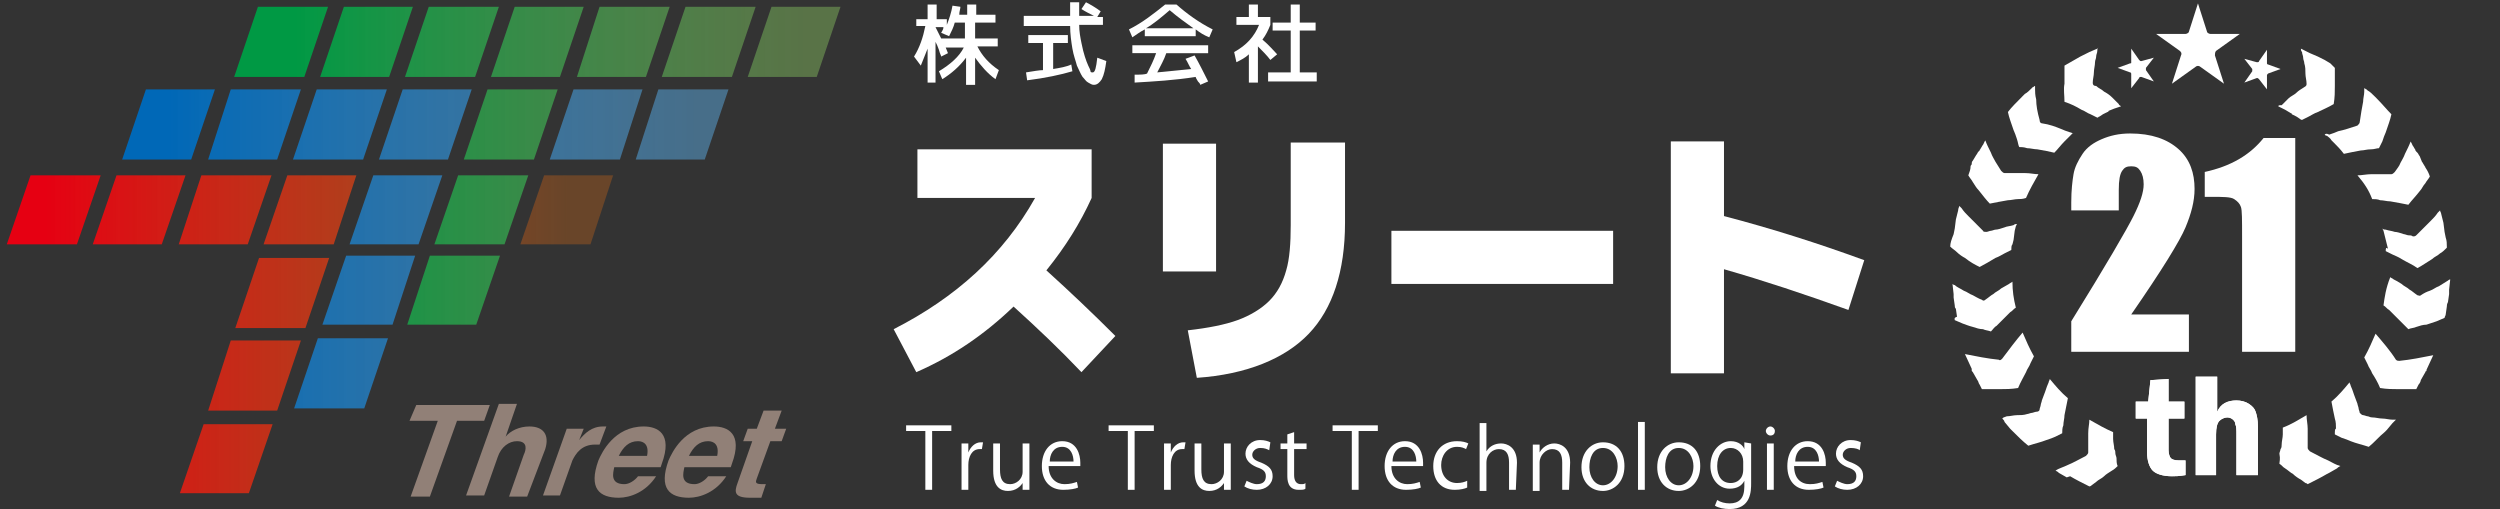 <?xml version="1.0" encoding="utf-8"?>
<!-- Generator: Adobe Illustrator 28.3.0, SVG Export Plug-In . SVG Version: 6.00 Build 0)  -->
<svg version="1.1" id="レイヤー_1" xmlns="http://www.w3.org/2000/svg" xmlns:xlink="http://www.w3.org/1999/xlink" x="0px"
	 y="0px" viewBox="0 0 221 45" style="enable-background:new 0 0 221 45;" xml:space="preserve">
<rect x="0" y="0" width="221" height="45" fill="#333333" stroke="none"/>
<style type="text/css">
	.st0{fill:#FFFFFF;}
	.st1{fill:url(#SVGID_1_);}
	.st2{fill:url(#SVGID_00000124127737061199495520000015933953552848023963_);}
	.st3{fill:url(#SVGID_00000101803749598500475980000017272851169997844352_);}
	.st4{fill:url(#SVGID_00000106148783041672108040000002449913360101756590_);}
	.st5{fill:url(#SVGID_00000065795085262887945150000005600022820771338417_);}
	.st6{fill:url(#SVGID_00000007402765167598392220000008273856126336520870_);}
	.st7{fill:url(#SVGID_00000153699544610490298830000007978648028177780122_);}
	.st8{fill:url(#SVGID_00000071547543381040747220000017882829461873769098_);}
	.st9{fill:url(#SVGID_00000016768935699636840240000013545145630982827938_);}
	.st10{fill:url(#SVGID_00000045616497538737961160000002470599535863281572_);}
	.st11{fill:url(#SVGID_00000139999125803766226480000015768762819576938413_);}
	.st12{fill:url(#SVGID_00000150794569185202466750000005090765880388209589_);}
	.st13{fill:url(#SVGID_00000165950504321078293000000011917345546536288150_);}
	.st14{fill:url(#SVGID_00000080902212465054119400000005142818406292875443_);}
	.st15{fill:url(#SVGID_00000137836646643536205760000008564723967780167327_);}
	.st16{fill:url(#SVGID_00000098209407462025058590000014614244796055305106_);}
	.st17{fill:url(#SVGID_00000060017669215972157690000016514424715737006232_);}
	.st18{fill:url(#SVGID_00000137831877872129602940000016630912003798044838_);}
	.st19{fill:url(#SVGID_00000176006775137656354830000013057134274108465042_);}
	.st20{fill:url(#SVGID_00000006696455705779773210000011976442053852084619_);}
	.st21{fill:url(#SVGID_00000044176579385174134610000006411520853869998215_);}
	.st22{fill:url(#SVGID_00000130620684069976233370000011495904456963778995_);}
	.st23{fill:url(#SVGID_00000039851143149788926130000005076289286987974322_);}
	.st24{fill:url(#SVGID_00000085221606775172263330000016763957827592266672_);}
	.st25{fill:url(#SVGID_00000031206688301006135920000004438892692011877519_);}
	.st26{fill:url(#SVGID_00000014600721459901492060000000899383291784422077_);}
	.st27{fill:url(#SVGID_00000070814523660480821150000000972977839511231388_);}
	.st28{fill:#918077;}
	.st29{fill:none;}
</style>
<g>
	<path class="st0" d="M81.1,17.5v-4.3h15.4v4.3c-1,2.2-2.3,4.3-4,6.4c2.1,1.9,4.1,3.8,6.1,5.8l-3,3.2c-1.9-2-3.9-3.9-6-5.8
		c-2.6,2.5-5.4,4.4-8.6,5.8l-2-3.8c5.5-2.8,9.7-6.6,12.5-11.6C91.5,17.5,81.1,17.5,81.1,17.5z"/>
	<path class="st0" d="M102.8,24V12.7h4.7V24H102.8z M105.8,33.4l-0.8-4.2c1.8-0.2,3.3-0.5,4.4-0.9s2.1-1,2.8-1.7
		c0.7-0.7,1.2-1.6,1.5-2.7c0.3-1,0.4-2.4,0.4-4v-7.3h4.8v7.1c0,4.3-1.1,7.6-3.2,9.8S110.2,33.1,105.8,33.4z"/>
	<path class="st0" d="M123,25.1v-4.7h19.6v4.7C142.6,25.1,123,25.1,123,25.1z"/>
	<path class="st0" d="M164.8,23l-1.4,4.4c-3.9-1.4-7.5-2.6-11-3.6V33h-4.7V12.5h4.7v6.6C156.6,20.2,160.7,21.5,164.8,23z"/>
</g>
<g>
	<path class="st0" d="M88.2,3.4v0.7h-1.8c0.4,0.8,1,1.5,1.9,2.1L88,7c-0.7-0.5-1.3-1.2-1.8-1.9v2.4h-0.8V5.1
		c-0.6,0.8-1.3,1.4-2.1,1.9L83,6.3c1-0.6,1.8-1.3,2.2-2.1h-1.6l0.2,0.5L83.2,5c0-0.1-0.1-0.2-0.2-0.6c-0.1-0.3-0.2-0.5-0.3-0.7v3.6
		H82v-3c-0.2,0.5-0.4,1-0.6,1.5L80.8,5c0.5-0.8,0.8-1.7,1-2.7H81V1.7h1V0.4h0.8v1.3h0.9v0.5c0.2-0.5,0.4-1.1,0.5-1.7l0.7,0.1
		c0,0.2-0.1,0.4-0.1,0.7h0.7V0.4h0.8v0.9H88V2h-1.8v1.4H88.2L88.2,3.4z M83.9,3.2l-0.7-0.3c0.1-0.2,0.2-0.3,0.2-0.5h-0.7
		c0.1,0.2,0.3,0.6,0.5,1h2.1V2h-0.9C84.3,2.4,84.1,2.8,83.9,3.2z"/>
	<path class="st0" d="M95.6,0.8L96,0.2c0.4,0.2,0.9,0.5,1.3,0.8L97,1.5h0.5v0.7h-2.1c0,0.6,0.1,1.1,0.2,1.6s0.2,0.9,0.3,1.2
		c0.1,0.3,0.2,0.6,0.3,0.8c0.1,0.2,0.2,0.4,0.2,0.5s0.1,0.1,0.2,0.1c0.2,0,0.3-0.4,0.4-1.3l0.8,0.3c-0.1,0.7-0.2,1.2-0.4,1.6
		c-0.2,0.3-0.4,0.5-0.7,0.5c-0.2,0-0.3-0.1-0.5-0.2S95.9,7,95.7,6.8c-0.2-0.3-0.3-0.6-0.5-1c-0.1-0.4-0.3-0.9-0.4-1.5
		s-0.2-1.3-0.2-2h-4.1V1.4h4.1c0-0.4,0-0.8,0-1.2h0.8c0,0.3,0,0.7,0,1.2h1.3C96.3,1.2,95.9,1,95.6,0.8z M94.8,6.3
		c-1,0.3-2.4,0.6-4,0.8l-0.1-0.7c0.6-0.1,1.2-0.2,1.5-0.2V3.8h-1.3V3.1h3.5v0.7h-1.3v2.3c0.6-0.1,1.2-0.2,1.6-0.4L94.8,6.3z"/>
	<path class="st0" d="M105.7,2.6v0.6h-4.5V2.6c-0.4,0.2-0.8,0.5-1.1,0.7l-0.3-0.7C101,2,102,1.2,103,0.4h1c0.9,0.8,2,1.6,3.2,2.2
		l-0.3,0.7C106.4,3.1,106.1,2.9,105.7,2.6z M105.6,4.9c0.4,0.7,0.8,1.5,1.2,2.3l-0.7,0.3c0-0.1-0.1-0.2-0.2-0.3
		c-0.1-0.2-0.2-0.3-0.2-0.4c-1.9,0.3-3.7,0.4-5.4,0.5V6.6c0.5,0,0.9,0,1.1-0.1c0.3-0.6,0.6-1.2,0.8-1.8h-2.1V4h6.7v0.7h-3.7
		c-0.2,0.6-0.5,1.1-0.8,1.7c1-0.1,2-0.2,3-0.3c-0.2-0.3-0.3-0.6-0.5-0.9L105.6,4.9z M105.5,2.5c-0.7-0.5-1.4-1-2.1-1.6
		c-0.7,0.6-1.4,1.2-2.1,1.6H105.5z"/>
	<path class="st0" d="M111.2,1.5h1.1v0.7c-0.2,0.5-0.4,0.9-0.7,1.3c0.6,0.5,1,1,1.3,1.3l-0.6,0.5c-0.3-0.4-0.7-0.8-1.1-1.2v3.2h-0.8
		V4.8c-0.3,0.3-0.7,0.5-1.1,0.7l-0.2-0.9c1.1-0.6,1.8-1.4,2.2-2.4h-2V1.5h1.1V0.4h0.8L111.2,1.5L111.2,1.5z M114.9,6.4h1.5v0.8h-4.3
		V6.4h2V2.7h-1.6V2h1.6V0.4h0.8V2h1.4v0.7h-1.4V6.4L114.9,6.4z"/>
</g>
<g>
	<path class="st0" d="M84.1,38.1h-1.7v5.2h-0.6v-5.2h-1.7v-0.5h4C84.1,37.6,84.1,38.1,84.1,38.1z"/>
	<path class="st0" d="M86.8,39.7c-0.1,0-0.1,0-0.2,0c-0.7,0-1,0.7-1,1.4v2.2H85v-2.9c0-0.4,0-0.8,0-1.2h0.6V40l0,0
		c0.2-0.5,0.6-0.9,1.1-0.9c0.1,0,0.1,0,0.2,0L86.8,39.7L86.8,39.7z"/>
	<path class="st0" d="M91,42.2c0,0.4,0,0.8,0,1.1h-0.6v-0.6l0,0c-0.2,0.3-0.6,0.7-1.3,0.7c-0.6,0-1.3-0.3-1.3-1.8v-2.4h0.6v2.3
		c0,0.8,0.2,1.3,0.9,1.3c0.5,0,1.1-0.4,1.1-1.1v-2.5H91V42.2L91,42.2z"/>
	<path class="st0" d="M95.3,43.1c-0.2,0.1-0.7,0.2-1.3,0.2c-1.2,0-1.9-0.8-1.9-2.1s0.7-2.2,1.8-2.2c1.3,0,1.6,1.2,1.6,1.9
		c0,0.1,0,0.2,0,0.3h-2.8c0,1.1,0.7,1.6,1.4,1.6c0.5,0,0.8-0.1,1.1-0.2L95.3,43.1z M94.9,40.8c0-0.5-0.2-1.3-1-1.3s-1.1,0.7-1.1,1.3
		H94.9z"/>
	<path class="st0" d="M102,38.1h-1.7v5.2h-0.6v-5.2H98v-0.5h4V38.1z"/>
	<path class="st0" d="M104.7,39.7c-0.1,0-0.1,0-0.2,0c-0.7,0-1,0.7-1,1.4v2.2h-0.6v-2.9c0-0.4,0-0.8,0-1.2h0.6V40l0,0
		c0.2-0.5,0.6-0.9,1.1-0.9c0.1,0,0.1,0,0.2,0L104.7,39.7L104.7,39.7z"/>
	<path class="st0" d="M108.8,42.2c0,0.4,0,0.8,0,1.1h-0.6v-0.6l0,0c-0.2,0.3-0.6,0.7-1.3,0.7c-0.6,0-1.3-0.3-1.3-1.8v-2.4h0.6v2.3
		c0,0.8,0.2,1.3,0.9,1.3c0.5,0,1.1-0.4,1.1-1.1v-2.5h0.6L108.8,42.2L108.8,42.2z"/>
	<path class="st0" d="M112.2,39.8c-0.2-0.1-0.4-0.2-0.8-0.2s-0.7,0.3-0.7,0.6s0.2,0.5,0.8,0.7c0.7,0.3,1,0.6,1,1.2
		c0,0.7-0.6,1.2-1.4,1.2c-0.4,0-0.8-0.1-1.1-0.3l0.2-0.5c0.2,0.1,0.6,0.3,0.9,0.3c0.6,0,0.8-0.3,0.8-0.7s-0.2-0.6-0.8-0.8
		c-0.7-0.3-1-0.7-1-1.2c0-0.6,0.5-1.2,1.3-1.2c0.4,0,0.7,0.1,0.9,0.2L112.2,39.8z"/>
	<path class="st0" d="M113.8,38.4l0.6-0.2v1h1.1v0.5h-1.1V42c0,0.5,0.2,0.8,0.6,0.8c0.2,0,0.3,0,0.4-0.1v0.5
		c-0.1,0.1-0.3,0.1-0.6,0.1c-1,0-1-0.9-1-1.3v-2.3h-0.6v-0.5h0.6V38.4L113.8,38.4z"/>
	<path class="st0" d="M121.8,38.1h-1.7v5.2h-0.6v-5.2h-1.7v-0.5h4C121.8,37.6,121.8,38.1,121.8,38.1z"/>
	<path class="st0" d="M125.6,43.1c-0.2,0.1-0.7,0.2-1.3,0.2c-1.2,0-1.9-0.8-1.9-2.1s0.7-2.2,1.8-2.2c1.3,0,1.6,1.2,1.6,1.9
		c0,0.1,0,0.2,0,0.3H123c0,1.1,0.7,1.6,1.4,1.6c0.5,0,0.8-0.1,1.1-0.2L125.6,43.1z M125.2,40.8c0-0.5-0.2-1.3-1-1.3
		s-1.1,0.7-1.1,1.3H125.2z"/>
	<path class="st0" d="M129.7,43.1c-0.2,0.1-0.6,0.2-1.1,0.2c-1.2,0-1.9-0.8-1.9-2.1s0.8-2.2,2.1-2.2c0.5,0,0.8,0.1,1,0.2l-0.2,0.5
		c-0.2-0.1-0.4-0.2-0.8-0.2c-0.9,0-1.4,0.8-1.4,1.6c0,1,0.6,1.6,1.4,1.6c0.4,0,0.7-0.1,0.9-0.2L129.7,43.1z"/>
	<path class="st0" d="M134,43.3h-0.6v-2.4c0-0.7-0.2-1.2-0.9-1.2c-0.5,0-1.1,0.4-1.1,1.2v2.5h-0.6v-6h0.6v2.5l0,0
		c0.3-0.5,0.8-0.7,1.3-0.7s1.4,0.3,1.4,1.7L134,43.3L134,43.3z"/>
	<path class="st0" d="M138.7,43.3h-0.6v-2.4c0-0.7-0.2-1.2-0.9-1.2c-0.5,0-1.1,0.5-1.1,1.2v2.5h-0.6v-3c0-0.4,0-0.7,0-1.1h0.6V40
		l0,0c0.2-0.4,0.7-0.8,1.3-0.8c0.5,0,1.4,0.3,1.4,1.7L138.7,43.3L138.7,43.3z"/>
	<path class="st0" d="M143.6,41.2c0,1.5-1,2.2-1.9,2.2c-1.1,0-1.9-0.8-1.9-2.1c0-1.4,0.9-2.2,1.9-2.2
		C142.9,39.1,143.6,39.9,143.6,41.2z M141.7,39.6c-0.9,0-1.2,0.9-1.2,1.7c0,0.9,0.5,1.6,1.2,1.6s1.3-0.7,1.3-1.7
		C143,40.5,142.6,39.6,141.7,39.6z"/>
	<path class="st0" d="M145.4,43.3h-0.6v-6h0.6V43.3z"/>
	<path class="st0" d="M150.3,41.2c0,1.5-1,2.2-1.9,2.2c-1.1,0-1.9-0.8-1.9-2.1c0-1.4,0.9-2.2,1.9-2.2
		C149.6,39.1,150.3,39.9,150.3,41.2z M148.4,39.6c-0.9,0-1.2,0.9-1.2,1.7c0,0.9,0.5,1.6,1.2,1.6s1.3-0.7,1.3-1.7
		C149.7,40.5,149.3,39.6,148.4,39.6z"/>
	<path class="st0" d="M154.8,39.2c0,0.3,0,0.6,0,1.1v2.4c0,0.7,0,2.3-1.9,2.3c-0.5,0-1-0.1-1.3-0.3l0.2-0.5c0.3,0.2,0.7,0.3,1.1,0.3
		c0.8,0,1.3-0.4,1.3-1.5v-0.5l0,0c-0.2,0.4-0.6,0.7-1.3,0.7c-1,0-1.7-0.9-1.7-2c0-1.4,0.9-2.2,1.8-2.2c0.7,0,1.1,0.4,1.2,0.7l0,0
		v-0.6L154.8,39.2L154.8,39.2z M154.1,40.8c0-0.7-0.5-1.2-1.1-1.2c-0.7,0-1.2,0.6-1.2,1.6c0,0.9,0.4,1.5,1.2,1.5
		c0.5,0,1.1-0.3,1.1-1.2V40.8L154.1,40.8z"/>
	<path class="st0" d="M156.5,38.5c-0.2,0-0.4-0.2-0.4-0.4s0.2-0.4,0.4-0.4s0.4,0.2,0.4,0.4S156.8,38.5,156.5,38.5z M156.8,43.3h-0.6
		v-4.1h0.6V43.3z"/>
	<path class="st0" d="M161.2,43.1c-0.2,0.1-0.7,0.2-1.3,0.2c-1.2,0-1.9-0.8-1.9-2.1s0.7-2.2,1.8-2.2c1.3,0,1.6,1.2,1.6,1.9
		c0,0.1,0,0.2,0,0.3h-2.8c0,1.1,0.6,1.6,1.4,1.6c0.5,0,0.8-0.1,1.1-0.2L161.2,43.1z M160.8,40.8c0-0.5-0.2-1.3-1-1.3
		s-1.1,0.7-1.1,1.3H160.8z"/>
	<path class="st0" d="M164.4,39.8c-0.1-0.1-0.4-0.2-0.8-0.2c-0.4,0-0.7,0.3-0.7,0.6s0.2,0.5,0.8,0.7c0.7,0.3,1,0.6,1,1.2
		c0,0.7-0.6,1.2-1.4,1.2c-0.4,0-0.8-0.1-1.1-0.3l0.2-0.5c0.2,0.1,0.6,0.3,0.9,0.3c0.6,0,0.8-0.3,0.8-0.7s-0.2-0.6-0.8-0.8
		c-0.7-0.3-1-0.7-1-1.2c0-0.6,0.5-1.2,1.3-1.2c0.4,0,0.7,0.1,0.9,0.2L164.4,39.8z"/>
</g>
<g>
	<g>
		
			<linearGradient id="SVGID_1_" gradientUnits="userSpaceOnUse" x1="2208.858" y1="4192.637" x2="2127.815" y2="4192.637" gradientTransform="matrix(0.572 0 0 0.572 -1213.196 -2379.638)">
			<stop  offset="0" style="stop-color:#E66F12;stop-opacity:0.5"/>
			<stop  offset="1" style="stop-color:#E60012"/>
		</linearGradient>
		<polygon class="st1" points="6.8,21.6 0.6,21.6 2.7,15.5 8.9,15.5 		"/>
		
			<linearGradient id="SVGID_00000121984818365759462400000016179399963580927650_" gradientUnits="userSpaceOnUse" x1="2208.859" y1="4192.637" x2="2127.814" y2="4192.637" gradientTransform="matrix(0.572 0 0 0.572 -1213.196 -2379.638)">
			<stop  offset="0" style="stop-color:#E66F12;stop-opacity:0.5"/>
			<stop  offset="1" style="stop-color:#E60012"/>
		</linearGradient>
		<polygon style="fill:url(#SVGID_00000121984818365759462400000016179399963580927650_);" points="14.3,21.6 8.2,21.6 10.3,15.5 
			16.4,15.5 		"/>
		
			<linearGradient id="SVGID_00000151501187988191968000000014165779346129545910_" gradientUnits="userSpaceOnUse" x1="2208.859" y1="4192.637" x2="2127.814" y2="4192.637" gradientTransform="matrix(0.572 0 0 0.572 -1213.196 -2379.638)">
			<stop  offset="0" style="stop-color:#E66F12;stop-opacity:0.5"/>
			<stop  offset="1" style="stop-color:#E60012"/>
		</linearGradient>
		<polygon style="fill:url(#SVGID_00000151501187988191968000000014165779346129545910_);" points="21.9,21.6 15.8,21.6 17.8,15.5 
			24,15.5 		"/>
		
			<linearGradient id="SVGID_00000098180270999519974350000015794162072446495642_" gradientUnits="userSpaceOnUse" x1="2208.857" y1="4192.637" x2="2127.816" y2="4192.637" gradientTransform="matrix(0.572 0 0 0.572 -1213.196 -2379.638)">
			<stop  offset="0" style="stop-color:#E66F12;stop-opacity:0.5"/>
			<stop  offset="1" style="stop-color:#E60012"/>
		</linearGradient>
		<polygon style="fill:url(#SVGID_00000098180270999519974350000015794162072446495642_);" points="29.5,21.6 23.3,21.6 25.4,15.5 
			31.5,15.5 		"/>
		
			<linearGradient id="SVGID_00000031903893386609948360000005723741217078286981_" gradientUnits="userSpaceOnUse" x1="2208.856" y1="4205.487" x2="2127.816" y2="4205.487" gradientTransform="matrix(0.572 0 0 0.572 -1213.196 -2379.638)">
			<stop  offset="0" style="stop-color:#E66F12;stop-opacity:0.5"/>
			<stop  offset="1" style="stop-color:#E60012"/>
		</linearGradient>
		<polygon style="fill:url(#SVGID_00000031903893386609948360000005723741217078286981_);" points="27,29 20.8,29 22.9,22.8 
			29.1,22.8 		"/>
		
			<linearGradient id="SVGID_00000113324293748539937240000005328074996813834431_" gradientUnits="userSpaceOnUse" x1="2208.858" y1="4218.249" x2="2127.814" y2="4218.249" gradientTransform="matrix(0.572 0 0 0.572 -1213.196 -2379.638)">
			<stop  offset="0" style="stop-color:#E66F12;stop-opacity:0.5"/>
			<stop  offset="1" style="stop-color:#E60012"/>
		</linearGradient>
		<polygon style="fill:url(#SVGID_00000113324293748539937240000005328074996813834431_);" points="24.5,36.3 18.4,36.3 20.4,30.1 
			26.6,30.1 		"/>
		
			<linearGradient id="SVGID_00000163765941136624557290000004028461194656731289_" gradientUnits="userSpaceOnUse" x1="2208.857" y1="4231.099" x2="2127.814" y2="4231.099" gradientTransform="matrix(0.572 0 0 0.572 -1213.196 -2379.638)">
			<stop  offset="0" style="stop-color:#E66F12;stop-opacity:0.5"/>
			<stop  offset="1" style="stop-color:#E60012"/>
		</linearGradient>
		<polygon style="fill:url(#SVGID_00000163765941136624557290000004028461194656731289_);" points="22,43.6 15.9,43.6 18,37.5 
			24.1,37.5 		"/>
		
			<linearGradient id="SVGID_00000062193172536872664530000015307524264040173448_" gradientUnits="userSpaceOnUse" x1="2208.857" y1="4192.637" x2="2127.815" y2="4192.637" gradientTransform="matrix(0.572 0 0 0.572 -1213.196 -2379.638)">
			<stop  offset="0" style="stop-color:#E66F12;stop-opacity:0.3"/>
			<stop  offset="1" style="stop-color:#E60012"/>
		</linearGradient>
		<polygon style="fill:url(#SVGID_00000062193172536872664530000015307524264040173448_);" points="52.2,21.6 46,21.6 48.1,15.5 
			54.2,15.5 		"/>
	</g>
	<g>
		
			<linearGradient id="SVGID_00000103261271850184773680000012943871602507975809_" gradientUnits="userSpaceOnUse" x1="2228.538" y1="4192.637" x2="2146.918" y2="4192.637" gradientTransform="matrix(0.572 0 0 0.572 -1213.196 -2379.638)">
			<stop  offset="0" style="stop-color:#5BA9E0;stop-opacity:0.5"/>
			<stop  offset="1" style="stop-color:#0068B7"/>
		</linearGradient>
		<polygon style="fill:url(#SVGID_00000103261271850184773680000012943871602507975809_);" points="37,21.6 30.9,21.6 33,15.5 
			39.1,15.5 		"/>
		
			<linearGradient id="SVGID_00000092430813164725874120000006900442150194233770_" gradientUnits="userSpaceOnUse" x1="2228.537" y1="4179.438" x2="2146.917" y2="4179.438" gradientTransform="matrix(0.572 0 0 0.572 -1213.196 -2379.638)">
			<stop  offset="0" style="stop-color:#5BA9E0;stop-opacity:0.5"/>
			<stop  offset="1" style="stop-color:#0068B7"/>
		</linearGradient>
		<polygon style="fill:url(#SVGID_00000092430813164725874120000006900442150194233770_);" points="16.9,14.1 10.8,14.1 12.9,7.9 
			19,7.9 		"/>
		
			<linearGradient id="SVGID_00000078005465425296582670000002841392654523072910_" gradientUnits="userSpaceOnUse" x1="2228.54" y1="4179.438" x2="2146.917" y2="4179.438" gradientTransform="matrix(0.572 0 0 0.572 -1213.196 -2379.638)">
			<stop  offset="0" style="stop-color:#5BA9E0;stop-opacity:0.5"/>
			<stop  offset="1" style="stop-color:#0068B7"/>
		</linearGradient>
		<polygon style="fill:url(#SVGID_00000078005465425296582670000002841392654523072910_);" points="24.5,14.1 18.4,14.1 20.4,7.9 
			26.6,7.9 		"/>
		
			<linearGradient id="SVGID_00000145040038787932375680000015017561719654749344_" gradientUnits="userSpaceOnUse" x1="2228.536" y1="4179.438" x2="2146.918" y2="4179.438" gradientTransform="matrix(0.572 0 0 0.572 -1213.196 -2379.638)">
			<stop  offset="0" style="stop-color:#5BA9E0;stop-opacity:0.5"/>
			<stop  offset="1" style="stop-color:#0068B7"/>
		</linearGradient>
		<polygon style="fill:url(#SVGID_00000145040038787932375680000015017561719654749344_);" points="32.1,14.1 25.9,14.1 28,7.9 
			34.2,7.9 		"/>
		
			<linearGradient id="SVGID_00000072986984240039548040000015731055229456987573_" gradientUnits="userSpaceOnUse" x1="2228.539" y1="4179.438" x2="2146.918" y2="4179.438" gradientTransform="matrix(0.572 0 0 0.572 -1213.196 -2379.638)">
			<stop  offset="0" style="stop-color:#5BA9E0;stop-opacity:0.5"/>
			<stop  offset="1" style="stop-color:#0068B7"/>
		</linearGradient>
		<polygon style="fill:url(#SVGID_00000072986984240039548040000015731055229456987573_);" points="39.6,14.1 33.5,14.1 35.6,7.9 
			41.7,7.9 		"/>
		
			<linearGradient id="SVGID_00000009558541755999104180000006332329327464682414_" gradientUnits="userSpaceOnUse" x1="2228.539" y1="4205.049" x2="2146.917" y2="4205.049" gradientTransform="matrix(0.572 0 0 0.572 -1213.196 -2379.638)">
			<stop  offset="0" style="stop-color:#5BA9E0;stop-opacity:0.5"/>
			<stop  offset="1" style="stop-color:#0068B7"/>
		</linearGradient>
		<polygon style="fill:url(#SVGID_00000009558541755999104180000006332329327464682414_);" points="34.7,28.7 28.5,28.7 30.6,22.6 
			36.7,22.6 		"/>
		
			<linearGradient id="SVGID_00000070109335273021827580000014982444844730271877_" gradientUnits="userSpaceOnUse" x1="2228.537" y1="4217.899" x2="2146.917" y2="4217.899" gradientTransform="matrix(0.572 0 0 0.572 -1213.196 -2379.638)">
			<stop  offset="0" style="stop-color:#5BA9E0;stop-opacity:0.5"/>
			<stop  offset="1" style="stop-color:#0068B7"/>
		</linearGradient>
		<polygon style="fill:url(#SVGID_00000070109335273021827580000014982444844730271877_);" points="32.2,36.1 26,36.1 28.1,29.9 
			34.3,29.9 		"/>
		
			<linearGradient id="SVGID_00000139287829705314926600000011621554296455305917_" gradientUnits="userSpaceOnUse" x1="2228.538" y1="4179.438" x2="2146.92" y2="4179.438" gradientTransform="matrix(0.572 0 0 0.572 -1213.196 -2379.638)">
			<stop  offset="0" style="stop-color:#5BA9E0;stop-opacity:0.5"/>
			<stop  offset="1" style="stop-color:#0068B7"/>
		</linearGradient>
		<polygon style="fill:url(#SVGID_00000139287829705314926600000011621554296455305917_);" points="54.8,14.1 48.6,14.1 50.7,7.9 
			56.8,7.9 		"/>
		
			<linearGradient id="SVGID_00000078041080009512532950000003131319789524109731_" gradientUnits="userSpaceOnUse" x1="2228.539" y1="4179.438" x2="2146.917" y2="4179.438" gradientTransform="matrix(0.572 0 0 0.572 -1213.196 -2379.638)">
			<stop  offset="0" style="stop-color:#5BA9E0;stop-opacity:0.5"/>
			<stop  offset="1" style="stop-color:#0068B7"/>
		</linearGradient>
		<polygon style="fill:url(#SVGID_00000078041080009512532950000003131319789524109731_);" points="62.3,14.1 56.2,14.1 58.2,7.9 
			64.4,7.9 		"/>
	</g>
	<g>
		
			<linearGradient id="SVGID_00000161601649724679024060000016984239634090130609_" gradientUnits="userSpaceOnUse" x1="2245.326" y1="4192.637" x2="2166.598" y2="4192.637" gradientTransform="matrix(0.572 0 0 0.572 -1213.196 -2379.638)">
			<stop  offset="0" style="stop-color:#7FB35B;stop-opacity:0.5"/>
			<stop  offset="1" style="stop-color:#009944"/>
		</linearGradient>
		<polygon style="fill:url(#SVGID_00000161601649724679024060000016984239634090130609_);" points="44.6,21.6 38.4,21.6 40.5,15.5 
			46.7,15.5 		"/>
		
			<linearGradient id="SVGID_00000005265699536526105380000011730839682706708117_" gradientUnits="userSpaceOnUse" x1="2245.326" y1="4179.438" x2="2166.599" y2="4179.438" gradientTransform="matrix(0.572 0 0 0.572 -1213.196 -2379.638)">
			<stop  offset="0" style="stop-color:#7FB35B;stop-opacity:0.5"/>
			<stop  offset="1" style="stop-color:#009944"/>
		</linearGradient>
		<polygon style="fill:url(#SVGID_00000005265699536526105380000011730839682706708117_);" points="47.2,14.1 41,14.1 43.1,7.9 
			49.3,7.9 		"/>
		
			<linearGradient id="SVGID_00000013158341478846315620000005989752620213776278_" gradientUnits="userSpaceOnUse" x1="2245.326" y1="4166.675" x2="2166.6" y2="4166.675" gradientTransform="matrix(0.572 0 0 0.572 -1213.196 -2379.638)">
			<stop  offset="0" style="stop-color:#7FB35B;stop-opacity:0.5"/>
			<stop  offset="1" style="stop-color:#009944"/>
		</linearGradient>
		<polygon style="fill:url(#SVGID_00000013158341478846315620000005989752620213776278_);" points="26.9,6.8 20.7,6.8 22.8,0.6 
			29,0.6 		"/>
		
			<linearGradient id="SVGID_00000013899435097368133740000005225714633909868702_" gradientUnits="userSpaceOnUse" x1="2245.325" y1="4166.675" x2="2166.599" y2="4166.675" gradientTransform="matrix(0.572 0 0 0.572 -1213.196 -2379.638)">
			<stop  offset="0" style="stop-color:#7FB35B;stop-opacity:0.5"/>
			<stop  offset="1" style="stop-color:#009944"/>
		</linearGradient>
		<polygon style="fill:url(#SVGID_00000013899435097368133740000005225714633909868702_);" points="34.4,6.8 28.3,6.8 30.4,0.6 
			36.5,0.6 		"/>
		
			<linearGradient id="SVGID_00000064356044542347163600000017276373403688588952_" gradientUnits="userSpaceOnUse" x1="2245.326" y1="4166.675" x2="2166.598" y2="4166.675" gradientTransform="matrix(0.572 0 0 0.572 -1213.196 -2379.638)">
			<stop  offset="0" style="stop-color:#7FB35B;stop-opacity:0.5"/>
			<stop  offset="1" style="stop-color:#009944"/>
		</linearGradient>
		<polygon style="fill:url(#SVGID_00000064356044542347163600000017276373403688588952_);" points="42,6.8 35.8,6.8 37.9,0.6 
			44.1,0.6 		"/>
		
			<linearGradient id="SVGID_00000083786107170917596360000013808740243129523338_" gradientUnits="userSpaceOnUse" x1="2245.326" y1="4166.675" x2="2166.599" y2="4166.675" gradientTransform="matrix(0.572 0 0 0.572 -1213.196 -2379.638)">
			<stop  offset="0" style="stop-color:#7FB35B;stop-opacity:0.5"/>
			<stop  offset="1" style="stop-color:#009944"/>
		</linearGradient>
		<polygon style="fill:url(#SVGID_00000083786107170917596360000013808740243129523338_);" points="49.5,6.8 43.4,6.8 45.5,0.6 
			51.6,0.6 		"/>
		
			<linearGradient id="SVGID_00000039096475143978225250000000642705365070866561_" gradientUnits="userSpaceOnUse" x1="2245.327" y1="4205.049" x2="2166.599" y2="4205.049" gradientTransform="matrix(0.572 0 0 0.572 -1213.196 -2379.638)">
			<stop  offset="0" style="stop-color:#7FB35B;stop-opacity:0.5"/>
			<stop  offset="1" style="stop-color:#009944"/>
		</linearGradient>
		<polygon style="fill:url(#SVGID_00000039096475143978225250000000642705365070866561_);" points="42.1,28.7 36,28.7 38,22.6 
			44.2,22.6 		"/>
		
			<linearGradient id="SVGID_00000052789857065440222510000014053878383814416286_" gradientUnits="userSpaceOnUse" x1="2245.326" y1="4166.675" x2="2166.598" y2="4166.675" gradientTransform="matrix(0.572 0 0 0.572 -1213.196 -2379.638)">
			<stop  offset="0" style="stop-color:#7FB35B;stop-opacity:0.5"/>
			<stop  offset="1" style="stop-color:#009944"/>
		</linearGradient>
		<polygon style="fill:url(#SVGID_00000052789857065440222510000014053878383814416286_);" points="57.1,6.8 51,6.8 53,0.6 
			59.2,0.6 		"/>
		
			<linearGradient id="SVGID_00000156561680746088423840000003586709634498314629_" gradientUnits="userSpaceOnUse" x1="2245.326" y1="4166.675" x2="2166.597" y2="4166.675" gradientTransform="matrix(0.572 0 0 0.572 -1213.196 -2379.638)">
			<stop  offset="0" style="stop-color:#7FB35B;stop-opacity:0.5"/>
			<stop  offset="1" style="stop-color:#009944"/>
		</linearGradient>
		<polygon style="fill:url(#SVGID_00000156561680746088423840000003586709634498314629_);" points="64.7,6.8 58.5,6.8 60.6,0.6 
			66.8,0.6 		"/>
		
			<linearGradient id="SVGID_00000078029987939800559550000008086922669963446702_" gradientUnits="userSpaceOnUse" x1="2245.326" y1="4166.675" x2="2166.6" y2="4166.675" gradientTransform="matrix(0.572 0 0 0.572 -1213.196 -2379.638)">
			<stop  offset="0" style="stop-color:#7FB35B;stop-opacity:0.5"/>
			<stop  offset="1" style="stop-color:#009944"/>
		</linearGradient>
		<polygon style="fill:url(#SVGID_00000078029987939800559550000008086922669963446702_);" points="72.2,6.8 66.1,6.8 68.2,0.6 
			74.3,0.6 		"/>
	</g>
	<g>
		<polygon class="st28" points="38,43.9 36.3,43.9 38.7,37.2 36.2,37.2 36.8,35.8 43.3,35.8 42.8,37.2 40.4,37.2 		"/>
		<path class="st28" d="M46.6,43.9H45l1.3-3.7c0.2-0.4,0.4-1.2-0.6-1.2c-0.7,0-1.4,0.5-1.7,1.4l-1.2,3.4h-1.6l2.9-8.1h1.6l-1,2.9
			l0,0c0.4-0.5,1.2-0.9,2.1-0.9c1.2,0,1.8,0.7,1.4,2L46.6,43.9z"/>
		<path class="st28" d="M50.1,37.9h1.5l-0.4,1l0,0c0.5-0.6,1.1-1.2,2.1-1.2c0.1,0,0.2,0,0.3,0L53,39.3c-0.1,0-0.3,0-0.4,0
			c-1.2,0-1.7,0.8-2,1.4l-1.1,3.1H48L50.1,37.9z"/>
		<path class="st28" d="M54.7,40.3c0.4-0.8,0.9-1.3,1.7-1.3c0.5,0,1,0.3,0.8,1.3H54.7 M56.4,42.1c-0.3,0.4-0.8,0.7-1.2,0.7
			c-1.3,0-1-1-0.9-1.5h4.1l0.1-0.3c1-2.7-0.4-3.3-1.6-3.3c-2.6,0-3.7,2.3-4,3C52,43.2,53,44,54.7,44c1,0,2.4-0.5,3.3-1.9H56.4z"/>
		<path class="st28" d="M60.9,40.3c0.4-0.8,0.9-1.3,1.7-1.3c0.5,0,1,0.3,0.8,1.3H60.9 M62.6,42.1c-0.3,0.4-0.8,0.7-1.2,0.7
			c-1.3,0-1-1-0.9-1.5h4.1l0.1-0.3c1-2.7-0.4-3.3-1.6-3.3c-2.6,0-3.7,2.3-4,3c-0.9,2.5,0.1,3.3,1.8,3.3c1,0,2.4-0.5,3.3-1.9H62.6z"
			/>
		<path class="st28" d="M68.5,37.9h1L69.1,39h-1l-1.2,3.3c-0.1,0.3-0.2,0.5,0.5,0.5c0.1,0,0.2,0,0.3,0L67.3,44c-0.2,0-0.5,0-0.8,0
			h-0.2c-1.4,0-1.4-0.5-1.1-1.3l1.3-3.7h-0.8l0.4-1.1h0.8l0.6-1.6h1.6L68.5,37.9z"/>
	</g>
</g>
<rect x="0.9" y="0.9" class="st29" width="73.5" height="43.3"/>
<g>
	<g>
		<path class="st0" d="M182.5,9c0.6,0.2,1,0.4,1.5,0.7c0.3,0.1,0.5,0.3,0.8,0.4c0.2,0.1,0.4,0.2,0.6,0.3c0.1,0,0.1-0.1,0.2-0.1
			l0.3-0.2l0.4-0.2c0,0,0.1,0,0.1-0.1l0.5-0.2l0.6-0.2c-0.1-0.1-0.2-0.1-0.2-0.2c-0.1-0.1-0.2-0.2-0.3-0.3c-0.1-0.1-0.2-0.2-0.3-0.3
			c-0.2-0.2-0.5-0.4-0.7-0.5c-0.2-0.2-0.5-0.3-0.7-0.5C185,7.6,185,7.4,185,7.3c0-0.3,0.1-0.6,0.1-0.9c0-0.3,0.1-0.6,0.1-0.9
			c0-0.2,0.1-0.3,0.1-0.5c0-0.2,0.1-0.3,0.1-0.5c0-0.1,0-0.2,0.1-0.3l-0.1,0.1l-0.7,0.3L183.9,5l-0.7,0.4l-0.7,0.4
			c0,0.2,0,0.5,0,0.7c0,0.3,0,0.6,0,0.9C182.4,7.9,182.5,8.4,182.5,9z"/>
		<path class="st0" d="M178.5,13c0.2,0,0.4,0,0.7,0.1c0.3,0,0.6,0.1,0.9,0.1c0.6,0.1,1.1,0.2,1.5,0.3c0.3-0.3,0.6-0.7,0.9-1
			c0.1-0.1,0.1-0.1,0.2-0.2c0.1-0.1,0.3-0.3,0.4-0.4c0,0,0.1-0.1,0.1-0.1c0,0,0,0,0,0c0,0,0,0,0.1,0c-0.1,0-0.2-0.1-0.3-0.1
			c-0.3-0.1-0.6-0.2-0.8-0.3c-0.5-0.2-1-0.4-1.7-0.5c-0.1,0-0.2-0.1-0.2-0.3c-0.2-0.7-0.3-1.3-0.3-1.8c-0.1-0.4-0.1-0.7-0.1-0.9
			c0-0.1,0-0.2,0-0.3c-0.1,0-0.1,0.1-0.2,0.1l-0.1,0.1c-0.2,0.2-0.4,0.4-0.6,0.5l-0.2,0.2c-0.5,0.5-1,1-1.3,1.4
			c0.1,0.5,0.3,1,0.5,1.6c0.1,0.2,0.2,0.5,0.3,0.8C178.4,12.6,178.4,12.8,178.5,13z"/>
		<path class="st0" d="M174,15.5c0.1,0.2,0.3,0.4,0.4,0.6c0.2,0.3,0.3,0.5,0.5,0.7c0.4,0.5,0.7,0.9,1,1.2c0.5-0.1,1-0.2,1.6-0.3
			c0.3,0,0.6-0.1,0.9-0.1c0.2,0,0.4,0,0.7-0.1c0.3-0.7,0.7-1.4,1.1-2.1c-0.4,0-0.7-0.1-1.2-0.1c-0.3,0-0.6,0-0.9,0
			c-0.2,0-0.6,0-0.9,0c-0.1,0-0.2-0.1-0.3-0.2c-0.2-0.3-0.3-0.5-0.5-0.8c-0.1-0.2-0.3-0.5-0.4-0.8c-0.2-0.4-0.4-0.8-0.5-1.1
			c0,0.1-0.1,0.1-0.1,0.2l-0.1,0.2c-0.1,0.1-0.1,0.2-0.2,0.3c0,0.1-0.1,0.1-0.1,0.2l-0.1,0.1c-0.1,0.1-0.1,0.2-0.2,0.3l-0.3,0.5
			c-0.1,0.1-0.1,0.2-0.1,0.3c0,0.1-0.1,0.1-0.1,0.2C174.2,15,174.1,15.2,174,15.5z"/>
		<path class="st0" d="M172.4,21.8c0.2,0.2,0.4,0.3,0.6,0.5c0.2,0.2,0.5,0.4,0.7,0.5c0.5,0.4,0.9,0.6,1.3,0.8
			c0.4-0.2,0.9-0.5,1.4-0.8c0.3-0.1,0.6-0.3,0.8-0.4c0.2-0.1,0.4-0.2,0.6-0.3c0,0,0,0,0,0c0-0.2,0-0.4,0.1-0.5l0.1-0.4l0.1-0.8
			l0.1-0.4l0.1-0.2c-0.1,0-0.2,0-0.3,0.1c-0.3,0.1-0.6,0.1-0.8,0.2c-0.3,0.1-0.6,0.2-0.8,0.2c-0.1,0-0.3,0.1-0.4,0.1
			c-0.1,0-0.3,0.1-0.4,0.1c-0.1,0-0.3,0-0.3-0.1c-0.1-0.1-0.2-0.2-0.3-0.3c-0.1-0.1-0.2-0.2-0.3-0.3c-0.2-0.2-0.4-0.4-0.7-0.7
			c-0.2-0.2-0.4-0.4-0.6-0.7c-0.1-0.1-0.1-0.1-0.2-0.2l0,0c0,0.1-0.1,0.2-0.1,0.4l-0.2,0.8l-0.1,0.8l-0.1,0.5
			C172.5,21.2,172.4,21.5,172.4,21.8L172.4,21.8z"/>
		<path class="st0" d="M172.8,28.3c0.2,0.1,0.5,0.2,0.7,0.3c0.3,0.1,0.5,0.2,0.9,0.3c0.3,0.1,0.6,0.2,0.9,0.2
			c0.2,0.1,0.4,0.1,0.7,0.2c0.2-0.2,0.3-0.4,0.5-0.5c0.2-0.2,0.4-0.4,0.6-0.6c0.2-0.2,0.4-0.4,0.6-0.6c0.2-0.1,0.3-0.3,0.5-0.4
			c-0.2-0.8-0.3-1.5-0.3-2.3c-0.1,0.1-0.2,0.1-0.3,0.2c-0.2,0.1-0.5,0.3-0.7,0.4c-0.2,0.2-0.5,0.3-0.7,0.5c-0.2,0.1-0.4,0.3-0.7,0.5
			c-0.1,0.1-0.2,0.1-0.3,0c-0.3-0.1-0.6-0.3-0.8-0.4c-0.3-0.1-0.5-0.3-0.8-0.4c-0.3-0.2-0.6-0.3-0.8-0.5c-0.1,0-0.2-0.1-0.2-0.1
			l0.1,0.9c0,0.1,0,0.2,0,0.3l0.1,0.7c0,0.1,0,0.2,0.1,0.3l0.1,0.7C172.7,28.1,172.8,28.2,172.8,28.3L172.8,28.3z"/>
		<path class="st0" d="M175.2,34.4c0.3,0,0.5,0,0.7,0c0.3,0,0.6,0,0.9,0c0.5,0,1,0,1.6-0.1c0.2-0.5,0.5-1,0.7-1.4
			c0.1-0.3,0.3-0.5,0.4-0.8c0.1-0.2,0.2-0.4,0.3-0.6c-0.4-0.7-0.7-1.4-1-2.1c-0.6,0.7-1.2,1.5-1.8,2.3c-0.1,0.1-0.2,0.2-0.3,0.1
			c-1-0.1-2-0.3-3-0.5c0.2,0.4,0.4,0.9,0.6,1.3c0,0,0,0,0,0l0,0.1c0,0.1,0,0.1,0.1,0.2l0.4,0.7c0.1,0.1,0.1,0.3,0.2,0.4L175.2,34.4z
			"/>
		<path class="st0" d="M177,37c0.1,0.1,0.2,0.2,0.2,0.3l0.5,0.6c0,0,0.1,0.1,0.1,0.1l0.1,0.1c0.5,0.5,0.9,0.9,1.4,1.3
			c0.6-0.2,1.1-0.3,1.6-0.5c0.3-0.1,0.6-0.2,0.8-0.3c0.2-0.1,0.4-0.2,0.6-0.3c0-0.2,0-0.5,0.1-0.7c0-0.3,0.1-0.6,0.1-0.9
			c0.1-0.5,0.2-1,0.3-1.5c-0.6-0.5-1.1-1.1-1.6-1.7c0,0.1-0.1,0.2-0.1,0.3c-0.1,0.2-0.2,0.5-0.3,0.8c-0.1,0.3-0.2,0.5-0.3,0.8
			c0,0.1-0.1,0.3-0.1,0.4c0,0.1-0.1,0.3-0.1,0.4l0,0c0,0.1-0.1,0.2-0.3,0.2l0,0c-0.1,0-0.3,0.1-0.4,0.1c-0.1,0-0.3,0.1-0.4,0.1
			c-0.3,0.1-0.6,0.1-0.9,0.1c-0.3,0-0.6,0.1-0.9,0.1C177.1,36.9,177.1,36.9,177,37z"/>
		<path class="st0" d="M183,42.1c0.5,0.3,1.1,0.6,1.7,0.9c0.1,0,0.2-0.1,0.2-0.1l0.4-0.3c0.2-0.2,0.5-0.3,0.7-0.5
			c0.2-0.2,0.4-0.3,0.7-0.5c0.2-0.1,0.4-0.3,0.5-0.4c-0.1-0.2-0.1-0.5-0.1-0.7c0-0.1-0.1-0.3-0.1-0.4c0-0.1,0-0.3-0.1-0.4l0,0
			c0-0.3-0.1-0.6-0.1-0.9c0-0.1,0-0.3,0-0.4c0-0.1,0-0.2,0-0.2c-0.7-0.3-1.4-0.7-2.1-1.1c0,0.4-0.1,0.7-0.1,1.2c0,0.5,0,1.1,0,1.7
			c0,0.1-0.1,0.2-0.2,0.3c-0.6,0.3-1.1,0.6-1.6,0.8c-0.4,0.2-0.8,0.3-1.1,0.5c0.1,0,0.1,0.1,0.2,0.1l0.1,0.1
			c0.2,0.1,0.5,0.3,0.7,0.4L183,42.1z"/>
		<path class="st29" d="M189.1,44.3l0.3,0c0.3,0,0.5,0.1,0.8,0.1l0.3,0c0.2,0,0.4,0.1,0.6,0.1c0.4-0.4,0.7-0.9,1-1.3
			c0.3-0.4,0.6-0.9,0.9-1.3c-0.3-0.5-0.5-0.9-0.7-1.4c-0.2-0.5-0.4-0.9-0.6-1.4c-0.8-0.1-1.5-0.2-2.3-0.4c0.1,0.4,0.2,0.8,0.3,1.1
			c0.2,0.6,0.3,1.1,0.5,1.7c0,0.1,0,0.3-0.1,0.3c-0.4,0.4-0.8,0.9-1.3,1.3c-0.3,0.3-0.6,0.5-0.9,0.8c0.1,0,0.3,0.1,0.4,0.1l0.3,0.1
			C188.6,44.2,188.9,44.3,189.1,44.3z"/>
		<path class="st0" d="M201.4,9.4l0.2,0.1l0.4,0.2l0.5,0.3c0,0,0.1,0,0.1,0.1l0.4,0.2l0.3,0.2c0,0,0.1,0.1,0.2,0.1
			c0.2-0.1,0.4-0.2,0.6-0.3c0.2-0.1,0.5-0.3,0.8-0.4c0.4-0.2,0.9-0.4,1.4-0.7c0.1-0.6,0.1-1.1,0.1-1.6c0-0.3,0-0.6,0-0.9
			c0-0.2,0-0.5,0-0.7L206,5.6l-0.5-0.3L204.9,5l-0.7-0.3l-0.8-0.4c0,0.1,0,0.2,0.1,0.3c0,0.2,0.1,0.3,0.1,0.5c0,0.2,0.1,0.3,0.1,0.5
			c0.1,0.3,0.1,0.6,0.1,0.9c0,0.3,0.1,0.6,0.1,0.9c0,0.1,0,0.2-0.2,0.3c-0.3,0.2-0.5,0.3-0.7,0.5c-0.2,0.2-0.5,0.3-0.7,0.5
			c-0.1,0.1-0.2,0.2-0.3,0.3c-0.1,0.1-0.2,0.2-0.3,0.3C201.5,9.3,201.4,9.3,201.4,9.4z"/>
		<path class="st0" d="M205.5,11.9C205.5,11.9,205.5,11.9,205.5,11.9C205.5,11.9,205.5,11.9,205.5,11.9c0.1,0.1,0.1,0.1,0.2,0.1
			c0.1,0.1,0.3,0.2,0.4,0.4c0.1,0.1,0.1,0.1,0.2,0.2c0.3,0.3,0.6,0.6,0.9,1c0.5-0.1,0.9-0.2,1.5-0.3c0.3,0,0.5-0.1,0.9-0.1
			c0.3,0,0.5-0.1,0.7-0.1c0.1-0.2,0.2-0.4,0.3-0.6c0.1-0.3,0.2-0.6,0.3-0.8c0.2-0.6,0.4-1.1,0.5-1.6c-0.4-0.4-0.8-0.9-1.3-1.4
			l-0.2-0.2c-0.2-0.2-0.4-0.4-0.6-0.5l-0.1-0.1c-0.1,0-0.1-0.1-0.2-0.1c0,0.1,0,0.2,0,0.3c0,0.3-0.1,0.6-0.1,0.9
			c-0.1,0.5-0.2,1.1-0.3,1.8c0,0.1-0.1,0.2-0.2,0.3c-0.6,0.2-1.2,0.4-1.7,0.5c-0.2,0.1-0.5,0.2-0.8,0.3
			C205.7,11.8,205.6,11.8,205.5,11.9z"/>
		<path class="st0" d="M209.7,17.6c0.2,0,0.5,0,0.7,0.1c0.3,0,0.6,0.1,0.9,0.1c0.6,0.1,1.1,0.2,1.6,0.3c0.3-0.4,0.7-0.8,1-1.2
			c0.2-0.2,0.3-0.5,0.5-0.7c0.1-0.2,0.3-0.4,0.4-0.6c-0.1-0.3-0.2-0.5-0.4-0.8c0-0.1-0.1-0.1-0.1-0.2c-0.1-0.1-0.1-0.2-0.2-0.3
			l-0.2-0.5c-0.1-0.1-0.1-0.2-0.2-0.3l-0.1-0.1c0,0-0.1-0.1-0.1-0.2c-0.1-0.1-0.1-0.2-0.2-0.3l-0.1-0.2c0-0.1-0.1-0.1-0.1-0.2
			c-0.1,0.3-0.3,0.7-0.5,1.1c-0.1,0.3-0.3,0.6-0.4,0.8c-0.1,0.3-0.3,0.5-0.5,0.8c-0.1,0.1-0.2,0.2-0.3,0.2c-0.3,0-0.6,0-0.9,0
			c-0.3,0-0.6,0-0.9,0c-0.4,0-0.8,0.1-1.2,0.1C209,16.2,209.4,16.8,209.7,17.6z"/>
		<path class="st0" d="M210.9,22.2c0.2,0.1,0.4,0.2,0.6,0.3c0.2,0.1,0.5,0.2,0.8,0.4c0.5,0.3,1,0.5,1.4,0.8c0.4-0.2,0.8-0.5,1.3-0.8
			c0.2-0.2,0.5-0.3,0.7-0.5c0.2-0.1,0.4-0.3,0.6-0.5l0-0.1c0-0.3,0-0.5-0.1-0.8l-0.1-0.5l-0.1-0.8l-0.2-0.8c0-0.1-0.1-0.2-0.1-0.3
			l0,0c-0.1,0.1-0.1,0.1-0.2,0.2c-0.2,0.3-0.4,0.5-0.6,0.7c-0.2,0.2-0.4,0.4-0.7,0.7c-0.1,0.1-0.2,0.2-0.3,0.3
			c-0.1,0.1-0.2,0.2-0.3,0.3c-0.1,0.1-0.2,0.1-0.3,0.1c-0.1-0.1-0.3-0.1-0.4-0.1c-0.1,0-0.3-0.1-0.4-0.1c-0.3-0.1-0.6-0.2-0.8-0.2
			c-0.3-0.1-0.5-0.1-0.8-0.2c-0.1,0-0.2,0-0.3-0.1l0.1,0.2l0.2,0.8l0.1,0.4l0.1,0.4C210.9,21.8,210.9,22,210.9,22.2
			C210.9,22.2,210.9,22.2,210.9,22.2z"/>
		<path class="st0" d="M210.7,27c0.2,0.1,0.3,0.3,0.5,0.4c0.2,0.2,0.4,0.4,0.6,0.6c0.2,0.2,0.4,0.4,0.6,0.6c0.2,0.2,0.3,0.3,0.5,0.5
			c0.2-0.1,0.5-0.1,0.7-0.2c0.3-0.1,0.6-0.2,0.9-0.2c0.3-0.1,0.6-0.2,0.9-0.3c0.2-0.1,0.5-0.2,0.7-0.3l0,0c0-0.1,0.1-0.2,0.1-0.3
			l0.1-0.7c0-0.1,0-0.2,0.1-0.4l0.1-0.7c0-0.1,0-0.2,0-0.4l0.1-0.9c-0.1,0-0.2,0.1-0.2,0.1c-0.3,0.2-0.5,0.3-0.8,0.5
			c-0.3,0.1-0.5,0.3-0.8,0.4c-0.3,0.1-0.5,0.2-0.8,0.4c-0.1,0.1-0.2,0-0.3,0c-0.3-0.2-0.5-0.4-0.7-0.5c-0.2-0.2-0.5-0.3-0.7-0.5
			c-0.3-0.2-0.5-0.3-0.7-0.4c-0.1-0.1-0.2-0.1-0.3-0.2C210.9,25.5,210.8,26.3,210.7,27z"/>
		<path class="st0" d="M210.4,34.3c0.6,0.1,1.1,0.1,1.6,0.1c0.3,0,0.6,0,0.9,0c0.2,0,0.5,0,0.7,0l0.2-0.4c0.1-0.1,0.2-0.3,0.2-0.4
			l0.4-0.7c0,0,0-0.1,0.1-0.1l0-0.1c0,0,0,0,0,0c0.2-0.4,0.4-0.9,0.6-1.3c-1,0.2-2,0.4-3,0.5c-0.1,0-0.2,0-0.3-0.1
			c-0.5-0.8-1.2-1.6-1.8-2.3c-0.3,0.7-0.6,1.4-1,2.1c0.1,0.2,0.2,0.4,0.3,0.6c0.1,0.3,0.3,0.5,0.4,0.8
			C209.9,33.3,210.2,33.8,210.4,34.3z"/>
		<path class="st0" d="M206.4,38.4c0.2,0.1,0.4,0.2,0.6,0.3c0.3,0.1,0.6,0.2,0.8,0.3c0.5,0.2,1,0.3,1.6,0.5c0.5-0.4,0.9-0.9,1.4-1.3
			l0.1-0.1c0,0,0.1-0.1,0.1-0.1l0.5-0.6c0.1-0.1,0.2-0.2,0.3-0.3c-0.1,0-0.2,0-0.3,0c-0.3,0-0.6-0.1-0.9-0.1c-0.3,0-0.6-0.1-0.9-0.1
			c-0.2,0-0.3-0.1-0.4-0.1c-0.1,0-0.3-0.1-0.4-0.1l0,0c-0.1,0-0.2-0.1-0.3-0.2l0,0c0-0.1-0.1-0.3-0.1-0.4c0-0.1-0.1-0.3-0.1-0.4
			c-0.1-0.3-0.2-0.5-0.3-0.8c-0.1-0.3-0.2-0.6-0.3-0.8c0-0.1-0.1-0.2-0.1-0.3c-0.5,0.6-1,1.2-1.6,1.7c0.1,0.6,0.2,1,0.3,1.5
			c0.1,0.3,0.1,0.6,0.1,0.9C206.4,37.9,206.4,38.1,206.4,38.4z"/>
		<path class="st0" d="M201.5,41c0.2,0.1,0.3,0.3,0.5,0.4c0.3,0.2,0.5,0.4,0.7,0.5c0.2,0.2,0.5,0.4,0.7,0.5l0.4,0.3
			c0.1,0,0.2,0.1,0.2,0.1c0.6-0.3,1.2-0.6,1.7-0.9l0.2-0.1c0.2-0.1,0.5-0.3,0.7-0.4l0.1-0.1c0.1,0,0.1-0.1,0.2-0.1
			c-0.4-0.1-0.7-0.3-1.1-0.5c-0.5-0.2-1-0.5-1.6-0.8c-0.1-0.1-0.2-0.2-0.2-0.3c0-0.7,0-1.2,0-1.7c0-0.4-0.1-0.8-0.1-1.2
			c-0.7,0.4-1.3,0.8-2.1,1.1c0,0.1,0,0.2,0,0.2c0,0.1,0,0.3,0,0.4c0,0.3-0.1,0.6-0.1,0.9l0,0c0,0.1,0,0.3-0.1,0.4
			c0,0.1-0.1,0.3-0.1,0.4C201.6,40.6,201.5,40.8,201.5,41z"/>
		<path class="st29" d="M195.9,42c0.3,0.4,0.6,0.9,0.9,1.3c0.3,0.4,0.6,0.9,1,1.3c0.2,0,0.4,0,0.6-0.1l0.3,0c0.2,0,0.5-0.1,0.8-0.1
			l0.3,0c0.2-0.1,0.5-0.1,0.8-0.2l0.3-0.1c0.1,0,0.3-0.1,0.4-0.1c-0.3-0.3-0.6-0.5-0.9-0.8c-0.5-0.5-0.9-0.9-1.3-1.3
			c-0.1-0.1-0.1-0.2-0.1-0.3c0.2-0.5,0.4-1.1,0.5-1.7c0.1-0.4,0.2-0.7,0.2-1.1c-0.8,0.2-1.5,0.3-2.3,0.4c-0.2,0.5-0.4,1-0.6,1.4
			C196.4,41.1,196.2,41.6,195.9,42z"/>
		<path class="st0" d="M190.6,3l2.1,1.5c0.1,0.1,0.2,0.2,0.1,0.4l-0.8,2.5l2.1-1.5c0.1-0.1,0.3-0.1,0.4,0l2.1,1.5l-0.8-2.5
			c0-0.1,0-0.3,0.1-0.4l2.1-1.5h-2.6c-0.1,0-0.3-0.1-0.3-0.2l-0.8-2.5l-0.8,2.5c0,0.1-0.2,0.2-0.3,0.2H190.6z"/>
		<path class="st0" d="M187.2,6l1.1,0.4c0.1,0,0.1,0.1,0.1,0.2l0,1.2l0.7-0.9c0-0.1,0.1-0.1,0.2-0.1l1.1,0.4l-0.7-1
			c0-0.1,0-0.1,0-0.2l0.7-0.9l-1.1,0.3c-0.1,0-0.1,0-0.2-0.1l-0.7-1l0,1.2c0,0.1,0,0.1-0.1,0.1L187.2,6z"/>
		<path class="st0" d="M200.5,5.7c-0.1,0-0.1-0.1-0.1-0.1l0-1.2l-0.7,1c0,0.1-0.1,0.1-0.2,0.1l-1.1-0.3l0.7,0.9c0,0.1,0,0.1,0,0.2
			l-0.7,1l1.1-0.4c0.1,0,0.1,0,0.2,0.1l0.7,0.9l0-1.2c0-0.1,0-0.1,0.1-0.2l1.1-0.4L200.5,5.7z"/>
		<path class="st0" d="M188.4,8L188.4,8C188.4,8,188.4,8,188.4,8z"/>
		<path class="st0" d="M188.1,7.9C188.1,7.9,188.1,7.9,188.1,7.9L188.1,7.9z"/>
		<path class="st0" d="M190.7,5.2L190.7,5.2C190.7,5.2,190.7,5.2,190.7,5.2z"/>
		<path class="st0" d="M200.4,8C200.4,8,200.4,8,200.4,8L200.4,8z"/>
		<path class="st0" d="M200.7,7.9L200.7,7.9C200.7,7.9,200.7,7.9,200.7,7.9z"/>
		<path class="st0" d="M198.1,5.2C198.1,5.2,198.1,5.2,198.1,5.2L198.1,5.2z"/>
	</g>
	<g>
		<g>
			<g>
				<path class="st0" d="M193.5,27.9v3.2h-10.4l0-2.7c3.1-5,4.9-8.1,5.5-9.3c0.6-1.2,0.9-2.1,0.9-2.8c0-0.5-0.1-0.9-0.3-1.2
					c-0.2-0.3-0.4-0.4-0.8-0.4s-0.6,0.1-0.8,0.4c-0.2,0.3-0.3,0.8-0.3,1.7v1.8h-4.2v-0.7c0-1.1,0.1-1.9,0.2-2.5
					c0.1-0.6,0.4-1.2,0.8-1.8c0.4-0.6,1-1,1.7-1.3c0.7-0.3,1.5-0.5,2.5-0.5c1.9,0,3.3,0.5,4.3,1.4c1,0.9,1.4,2.1,1.4,3.5
					c0,1.1-0.3,2.2-0.8,3.4c-0.5,1.2-2.1,3.8-4.8,7.7H193.5z"/>
				<path class="st0" d="M202.9,12.2v18.9h-4.7V20.9c0-1.5,0-2.3-0.1-2.6c-0.1-0.3-0.3-0.5-0.6-0.7c-0.3-0.2-1-0.2-2.1-0.2h-0.5
					v-2.2c2.3-0.5,4-1.5,5.2-3H202.9z"/>
			</g>
		</g>
		<g>
			<g>
				<path class="st0" d="M191.7,37.1v2.7c0,0.3,0.1,0.6,0.2,0.7c0.1,0.1,0.3,0.2,0.7,0.2c0.2,0,0.4,0,0.6,0V42
					c-0.6,0.1-0.9,0.1-1.2,0.1c-0.8,0-1.4-0.2-1.7-0.5c-0.3-0.3-0.5-0.9-0.5-1.6v-3h-1v-1.5h1.1l0.2-1.9l1.6-0.1v2h1.4v1.5H191.7z"
					/>
				<path class="st0" d="M196,33.3v3.1c0.3-0.7,0.9-1,1.7-1c0.4,0,0.8,0.1,1.1,0.3c0.3,0.2,0.5,0.4,0.6,0.7c0.1,0.3,0.2,0.7,0.2,1.3
					V42h-1.9v-3.6c0-0.4,0-0.7-0.1-0.9c0-0.2-0.1-0.3-0.2-0.4c-0.1-0.1-0.3-0.2-0.5-0.2c-0.2,0-0.5,0.1-0.7,0.3
					c-0.2,0.2-0.3,0.6-0.3,1.2V42h-1.8v-8.7H196z"/>
			</g>
			<g>
				<path class="st0" d="M191.7,37.1v2.7c0,0.3,0.1,0.6,0.2,0.7c0.1,0.1,0.3,0.2,0.7,0.2c0.2,0,0.4,0,0.6,0V42
					c-0.6,0.1-0.9,0.1-1.2,0.1c-0.8,0-1.4-0.2-1.7-0.5c-0.3-0.3-0.5-0.9-0.5-1.6v-3h-1v-1.5h1.1l0.2-1.9l1.6-0.1v2h1.4v1.5H191.7z"
					/>
				<path class="st0" d="M196,33.3v3.1c0.3-0.7,0.9-1,1.7-1c0.4,0,0.8,0.1,1.1,0.3c0.3,0.2,0.5,0.4,0.6,0.7c0.1,0.3,0.2,0.7,0.2,1.3
					V42h-1.9v-3.6c0-0.4,0-0.7-0.1-0.9c0-0.2-0.1-0.3-0.2-0.4c-0.1-0.1-0.3-0.2-0.5-0.2c-0.2,0-0.5,0.1-0.7,0.3
					c-0.2,0.2-0.3,0.6-0.3,1.2V42h-1.8v-8.7H196z"/>
			</g>
		</g>
	</g>
</g>
</svg>
